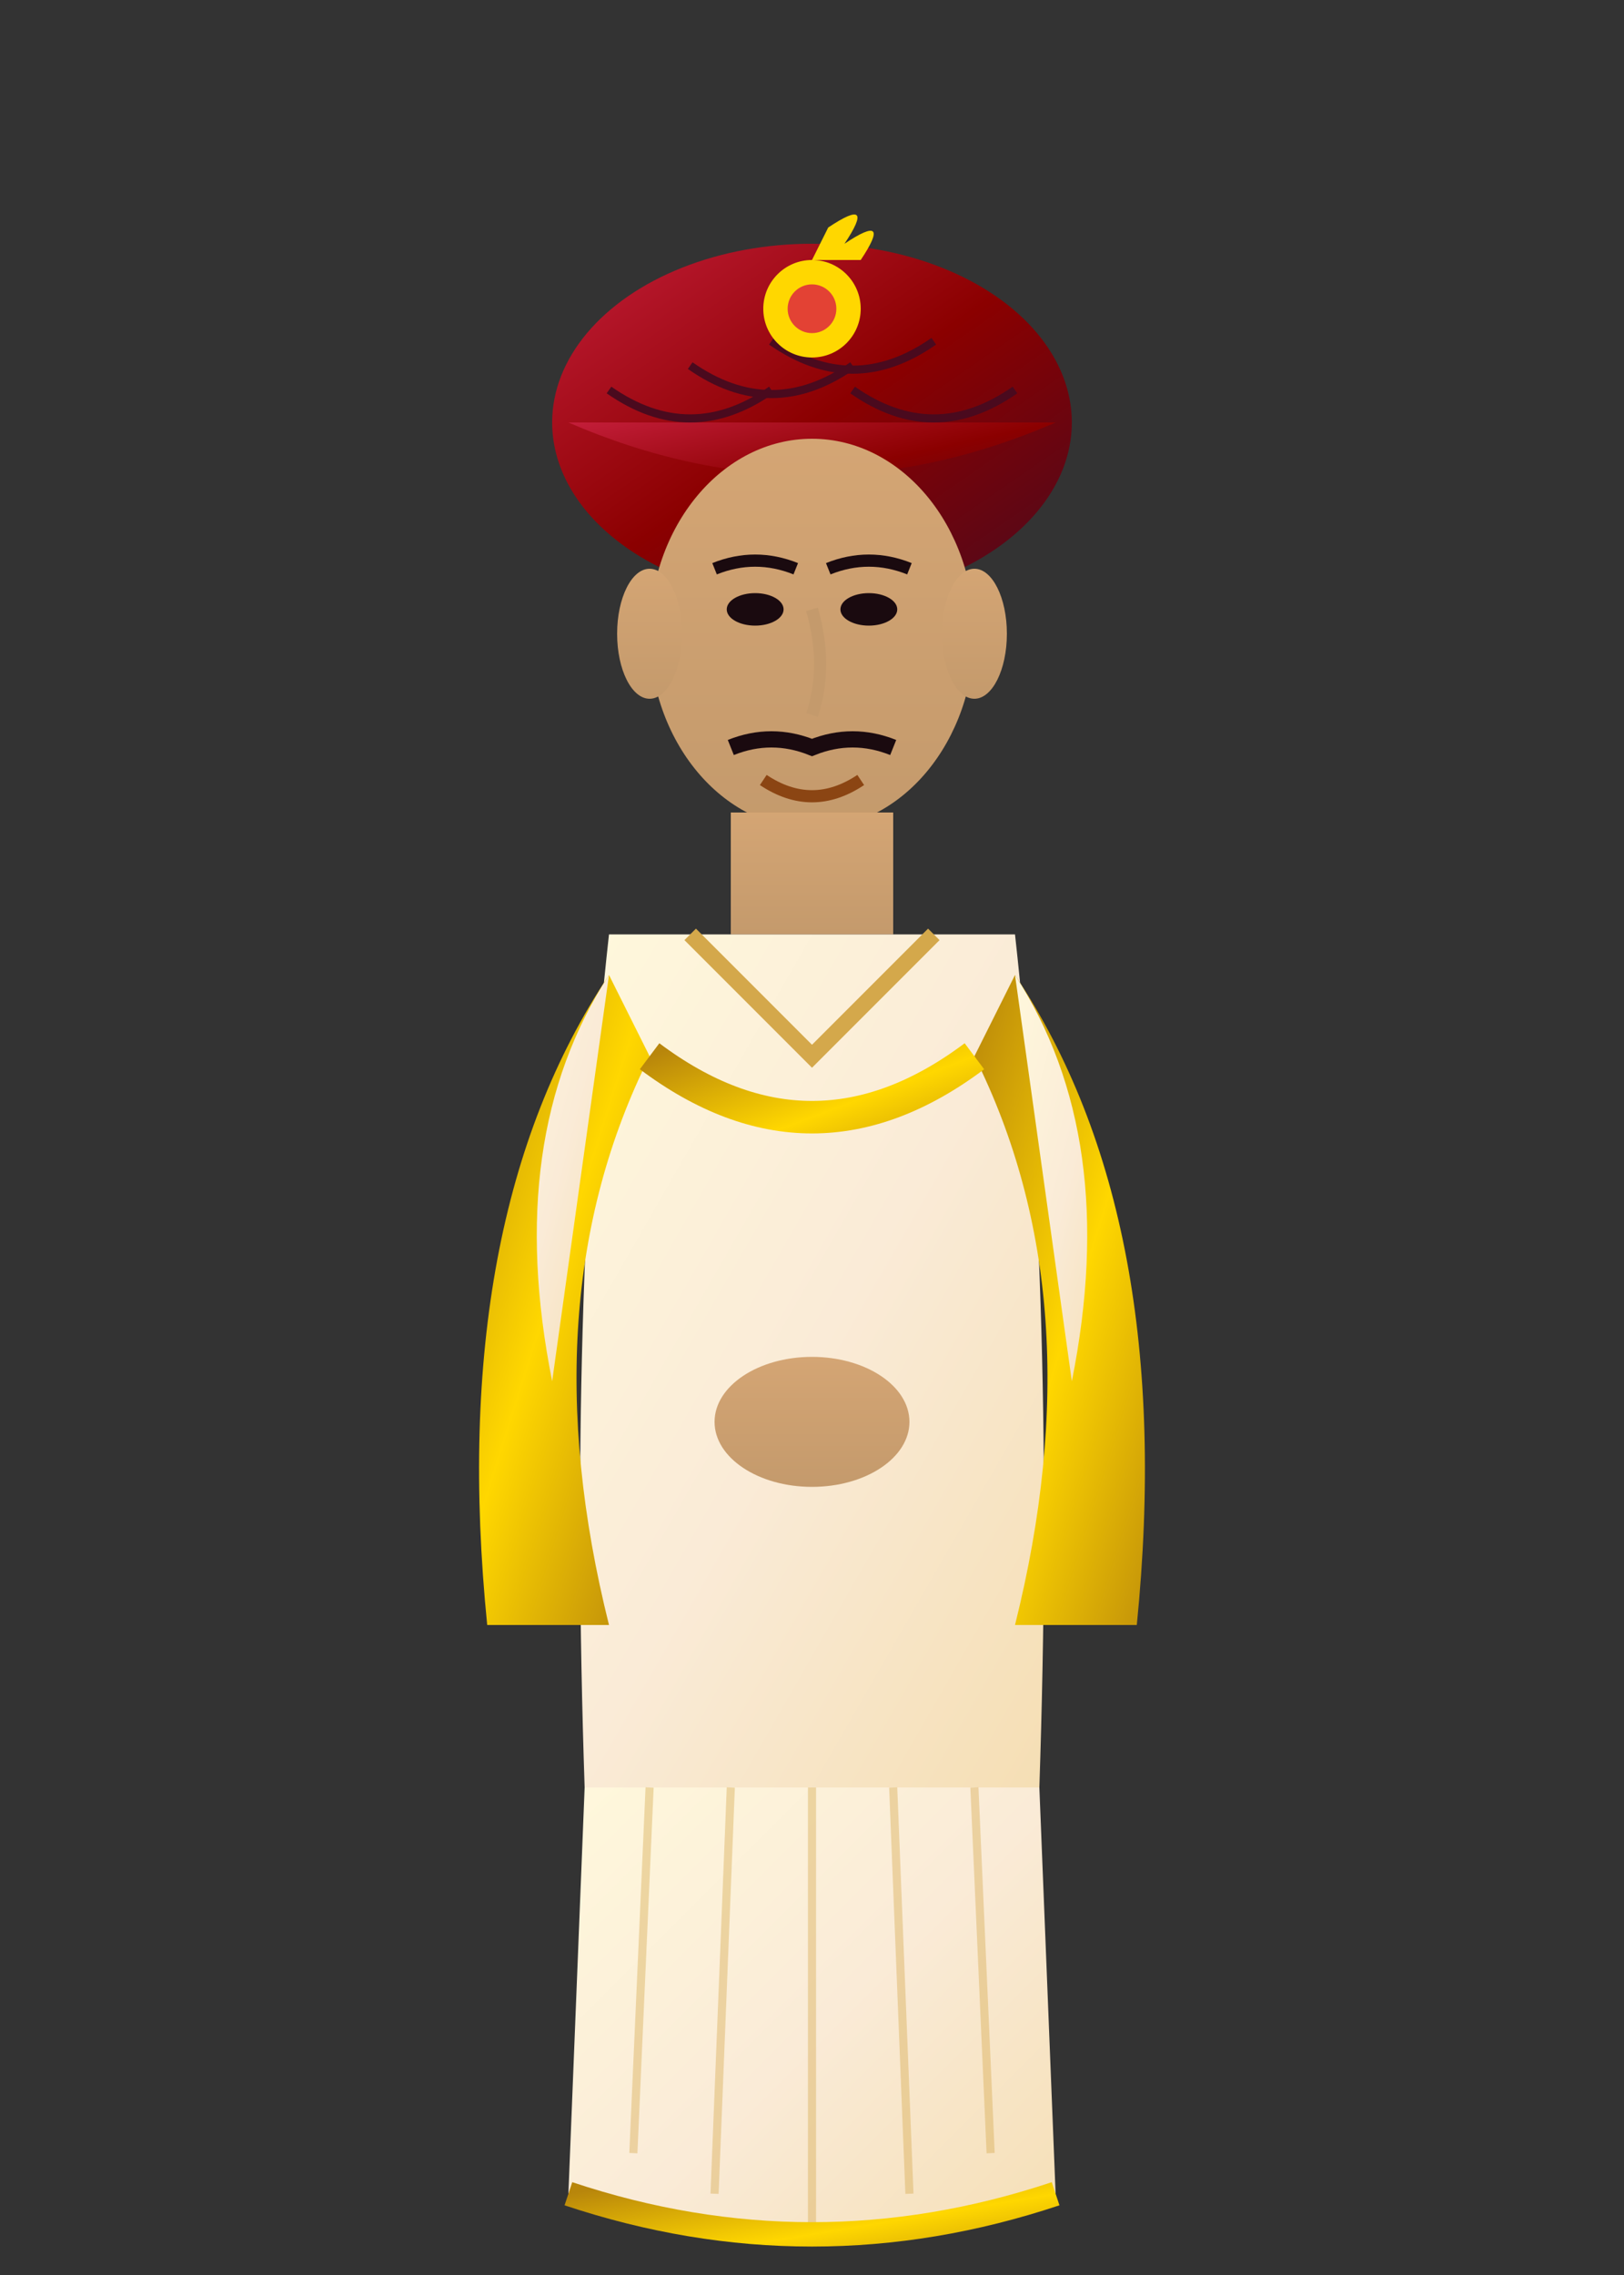 <svg xmlns="http://www.w3.org/2000/svg" viewBox="0 0 200 280" fill="none">
  <rect x="0" y="0" width="200" height="280" fill="#333333" stroke="none"/>
  <defs>
    <linearGradient id="kurtaGrad" x1="0%" y1="0%" x2="100%" y2="100%">
      <stop offset="0%" style="stop-color:#FFF8DC"/>
      <stop offset="50%" style="stop-color:#FAEBD7"/>
      <stop offset="100%" style="stop-color:#F5DEB3"/>
    </linearGradient>
    <linearGradient id="phetaGrad" x1="0%" y1="0%" x2="100%" y2="100%">
      <stop offset="0%" style="stop-color:#C41E3A"/>
      <stop offset="50%" style="stop-color:#8B0000"/>
      <stop offset="100%" style="stop-color:#4A0A1E"/>
    </linearGradient>
    <linearGradient id="shawlGrad" x1="0%" y1="0%" x2="100%" y2="100%">
      <stop offset="0%" style="stop-color:#B8860B"/>
      <stop offset="50%" style="stop-color:#FFD700"/>
      <stop offset="100%" style="stop-color:#B8860B"/>
    </linearGradient>
    <linearGradient id="skinGroom" x1="0%" y1="0%" x2="0%" y2="100%">
      <stop offset="0%" style="stop-color:#D4A574"/>
      <stop offset="100%" style="stop-color:#C49A6C"/>
    </linearGradient>
  </defs>
  
  <!-- Groom silhouette -->
  <g id="groom" transform="translate(50, 20)">
    <!-- Pheta (Marathi turban) -->
    <ellipse cx="50" cy="32" rx="32" ry="22" fill="url(#phetaGrad)"/>
    <path d="M20 32 Q50 45 80 32" fill="url(#phetaGrad)"/>
    
    <!-- Turban folds -->
    <path d="M25 28 Q35 35 45 28" stroke="#4A0A1E" stroke-width="1" fill="none"/>
    <path d="M35 25 Q45 32 55 25" stroke="#4A0A1E" stroke-width="1" fill="none"/>
    <path d="M45 22 Q55 29 65 22" stroke="#4A0A1E" stroke-width="1" fill="none"/>
    <path d="M55 28 Q65 35 75 28" stroke="#4A0A1E" stroke-width="1" fill="none"/>
    
    <!-- Turban ornament -->
    <circle cx="50" cy="18" r="6" fill="#FFD700"/>
    <circle cx="50" cy="18" r="3" fill="#E34234"/>
    
    <!-- Feather/sarpech -->
    <path d="M50 12 Q55 2 52 8 Q58 4 54 10 Q60 6 56 12" fill="#FFD700"/>
    
    <!-- Face -->
    <ellipse cx="50" cy="58" rx="20" ry="24" fill="url(#skinGroom)"/>
    
    <!-- Eyes -->
    <ellipse cx="43" cy="55" rx="3.5" ry="2" fill="#1A0A0F"/>
    <ellipse cx="57" cy="55" rx="3.5" ry="2" fill="#1A0A0F"/>
    
    <!-- Eyebrows -->
    <path d="M38 50 Q43 48 48 50" stroke="#1A0A0F" stroke-width="1.5" fill="none"/>
    <path d="M52 50 Q57 48 62 50" stroke="#1A0A0F" stroke-width="1.5" fill="none"/>
    
    <!-- Nose -->
    <path d="M50 55 Q52 62 50 68" stroke="#C49A6C" stroke-width="1.5" fill="none"/>
    
    <!-- Mustache -->
    <path d="M40 72 Q45 70 50 72 Q55 70 60 72" stroke="#1A0A0F" stroke-width="2" fill="none"/>
    
    <!-- Smile -->
    <path d="M44 76 Q50 80 56 76" stroke="#8B4513" stroke-width="1.5" fill="none"/>
    
    <!-- Ears -->
    <ellipse cx="30" cy="58" rx="4" ry="8" fill="url(#skinGroom)"/>
    <ellipse cx="70" cy="58" rx="4" ry="8" fill="url(#skinGroom)"/>
    
    <!-- Neck -->
    <rect x="40" y="80" width="20" height="15" fill="url(#skinGroom)"/>
    
    <!-- Kurta (cream/white) -->
    <path d="M25 95 Q20 140 22 200 L78 200 Q80 140 75 95 Z" fill="url(#kurtaGrad)"/>
    
    <!-- Kurta collar -->
    <path d="M35 95 L50 110 L65 95" stroke="#D4A84B" stroke-width="2" fill="none"/>
    
    <!-- Golden shawl (Uparna) -->
    <path d="M25 100 Q5 130 10 180 L25 180 Q15 140 30 110 Z" fill="url(#shawlGrad)"/>
    <path d="M75 100 Q95 130 90 180 L75 180 Q85 140 70 110 Z" fill="url(#shawlGrad)"/>
    
    <!-- Shawl crossing -->
    <path d="M30 110 Q50 125 70 110" stroke="url(#shawlGrad)" stroke-width="4" fill="none"/>
    
    <!-- Arms -->
    <path d="M25 100 Q12 120 18 150" fill="url(#kurtaGrad)"/>
    <path d="M75 100 Q88 120 82 150" fill="url(#kurtaGrad)"/>
    
    <!-- Hands in namaste -->
    <ellipse cx="50" cy="155" rx="12" ry="8" fill="url(#skinGroom)"/>
    
    <!-- Dhoti lower portion -->
    <path d="M22 200 L20 250 Q50 260 80 250 L78 200" fill="url(#kurtaGrad)"/>
    
    <!-- Dhoti pleats -->
    <path d="M30 200 L28 245" stroke="#D4A84B" stroke-width="1" opacity="0.4"/>
    <path d="M40 200 L38 250" stroke="#D4A84B" stroke-width="1" opacity="0.4"/>
    <path d="M50 200 L50 255" stroke="#D4A84B" stroke-width="1" opacity="0.4"/>
    <path d="M60 200 L62 250" stroke="#D4A84B" stroke-width="1" opacity="0.4"/>
    <path d="M70 200 L72 245" stroke="#D4A84B" stroke-width="1" opacity="0.4"/>
    
    <!-- Gold border bottom -->
    <path d="M20 250 Q50 260 80 250" stroke="url(#shawlGrad)" stroke-width="3" fill="none"/>
  </g>
</svg>
